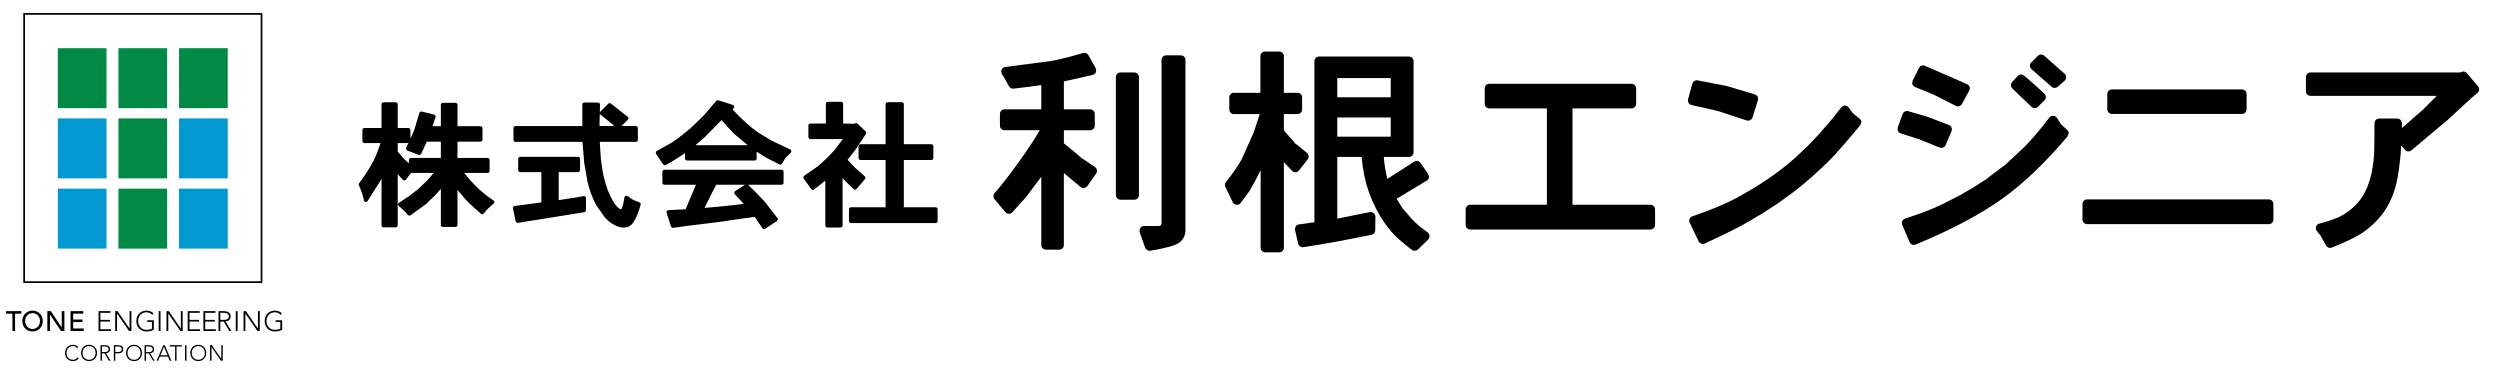 <?xml version="1.0" encoding="UTF-8"?>
<svg id="_レイヤー_2" data-name="レイヤー 2" xmlns="http://www.w3.org/2000/svg" xmlns:xlink="http://www.w3.org/1999/xlink" viewBox="0 0 360 54">
  <defs>
    <style>
      .cls-1, .cls-2 {
        fill: none;
      }

      .cls-3 {
        clip-path: url(#clippath);
      }

      .cls-4 {
        fill: #008a45;
      }

      .cls-5 {
        fill: #0099d1;
      }

      .cls-2 {
        stroke: #000;
        stroke-miterlimit: 10;
        stroke-width: .25px;
      }
    </style>
    <clipPath id="clippath">
      <rect class="cls-1" width="360" height="54"/>
    </clipPath>
  </defs>
  <g id="_ヘッダー_フッター" data-name="ヘッダー_フッター">
    <g class="cls-3">
      <g>
        <path d="m170.039,7.967h-2.112c-.361,0-.665.298-.665.666v23.573c-.018.05-.066.201-.081.238-.027.005-.259.08-.307.098h-2.13c-.211,0-.415.107-.544.296l-.12.383.039.231.773,2.182c.102.317.436.517.749.47,2.257-.374,3.623-.757,4.173-1.166.59-.459.891-1.056.891-1.789V8.633c0-.368-.301-.666-.665-.666Z"/>
        <path d="m163.336,10.435h-1.98c-.37,0-.674.298-.674.672v16.984c0,.363.304.668.674.668h1.98c.37,0,.671-.305.671-.668V11.107c0-.373-.301-.672-.671-.672Z"/>
        <path d="m155.814,22.792s.006.045.012.063c-.199-.222-.767-.694-2.208-1.887,0,0-.298-.244-.421-.339v-1.874h3.785c.361,0,.665-.3.665-.667v-1.674c0-.367-.304-.667-.665-.667h-3.785v-4.018c.343-.075,4.137-.939,4.137-.939.199-.045.376-.182.463-.376l.057-.275-.084-.329-1.038-1.863c-.156-.271-.475-.399-.773-.311-2.007.581-3.565.97-4.646,1.152.006,0-6.556.858-6.556.858-.226.028-.418.164-.521.371-.003.006-.069.293-.069.293l.096.34.569.9-.054-.05.511.92c.129.241.394.375.665.345l2.509-.306c-.015,0,.024,0,1.48-.209v3.496h-5.292c-.37,0-.662.299-.662.667v1.674c0,.367.292.667.662.667h5.064c-1.173,2.179-4.862,7.258-6.496,9.045-.111.12-.168.277-.168.45,0,.164.057.324.168.45l1.54,1.838c.123.15.316.245.503.245.205.002.394-.073.511-.211.006,0,2.01-2.23,2.01-2.23.03-.033,1.357-1.81,2.16-2.895v9.837c0,.371.295.672.665.672h1.926c.37,0,.662-.3.662-.672v-10.356c.587.483,2.404,1.997,2.404,1.997.148.122.334.177.518.154.183-.032.349-.134.454-.28l1.27-1.8c.105-.141.141-.323.117-.497-.03-.176-.126-.331-.283-.441l-1.862-1.268Z"/>
        <path d="m203.334,31.57c-.854-1.004-1.222-1.416-1.438-1.64l.018-.008s-.614-.995-.803-1.307c.382-.224,4.342-2.604,4.342-2.604.156-.09.274-.247.31-.433l.015-.141-.123-.381-1.098-1.598c-.211-.299-.614-.374-.921-.175,0,0-2.958,1.898-3.854,2.472-.232-.797-.406-1.852-.521-3.153h3.632c.364,0,.662-.301.662-.664v-13.132c0-.375-.298-.667-.662-.667h-12.946c-.37,0-.671.293-.671.667v23.199c-.343.042-2.235.305-2.235.305-.184.027-.352.129-.457.286,0,.002-.117.375-.117.375l.015.142c.003.006.454,1.97.454,1.97.081.336.409.563.749.512,2.828-.424,6.123-1.027,9.814-1.787.313-.067.533-.33.536-.645l.021-1.962c0-.201-.093-.391-.256-.523-.147-.122-.364-.175-.566-.131,0,0-3.631.737-4.667.94v-8.885h3.496c.187,1.82.49,3.383.912,4.639.8,2.36,1.91,4.389,3.291,6.019.563.686,1.592,1.604,3.033,2.72.256.203.653.171.9-.069l1.444-1.406c.129-.123.214-.309.214-.49-.018-.255-.114-.435-.274-.549-.737-.533-1.589-1.176-2.248-1.895Zm-10.768-20.327h7.699v2.763h-7.699v-2.763Zm0,8.437v-2.761h7.699v2.761h-7.699Zm9.128,10.379s0-.002-.006-.002h.006v.002Z"/>
        <path d="m187.048,24.548l1.255-1.589c.096-.125.144-.272.144-.414,0-.188-.078-.379-.238-.512l-1.321-1.11c-.015-.006-.271-.183-.496-.335.015-.003.042-.042.042-.042,0,0-1.453-1.638-1.558-1.765v-2.351h1.953c.37,0,.674-.301.674-.671v-1.735c0-.37-.304-.665-.674-.665h-1.953v-5.267c0-.367-.301-.667-.671-.667h-2.043c-.37,0-.665.3-.665.667v5.267h-3.809c-.37,0-.668.295-.668.665v1.735c0,.37.298.671.668.671h3.716c-.144.439-.535,1.614-.535,1.614-.171.516-.277.83-.334,1.06l-.015-.007v.007l-1.691,3.777c-.53.985-1.312,2.109-2.299,3.332-.153.193-.181.498-.06.739l1.041,2.153c.102.213.316.359.545.381.244.027.469-.074.602-.259l1.273-1.732c.617-1.042,1.134-2.032,1.598-2.994v11.171c0,.365.298.666.662.666h2.016c.37,0,.671-.301.671-.666v-12.326c.451.485,1.158,1.249,1.158,1.249.129.146.325.22.517.217.202-.01.379-.107.496-.263Z"/>
        <path d="m237.657,29.482h-11.219v-13.874h8.503c.364,0,.665-.303.665-.668v-2.202c0-.367-.301-.668-.665-.668h-20.474c-.373,0-.668.301-.668.668v2.202c0,.365.295.668.668.668h8.286v13.874h-11.039c-.364,0-.662.304-.662.669v2.229c0,.371.298.668.662.668h25.944c.373,0,.671-.297.671-.668v-2.229c0-.366-.298-.669-.671-.669Z"/>
        <path d="m267.783,17.094c-.006-.004-.954-.78-.99-.811-.072-.115-.229-.321-.587-.802-.123-.17-.316-.271-.521-.272-.213-.006-.406.088-.533.253l-1.435,1.795c.012-.005-1.811,2.089-1.811,2.089-.882.914-1.312,1.367-1.546,1.628-.057.051-.147.135-.147.135l-1.769,1.669c-2.332,2.072-5.223,4.038-8.59,5.828-1.495.805-3.565,1.656-6.15,2.538-.183.063-.331.2-.4.375-.036.077-.054.171-.054.258,0,.099.021.192.063.283.003.006,1.285,2.682,1.285,2.682.163.328.551.469.882.321,2.66-1.219,4.73-2.247,6.15-3.055.012-.004,2.278-1.351,2.278-1.351l2.148-1.399,2.037-1.476c1.847-1.404,3.68-3.022,5.458-4.792.755-.76,2.214-2.424,4.321-4.953.003-.002.174-.482.174-.482l-.021-.013c-.018-.179-.105-.337-.241-.448Z"/>
        <path d="m243.584,15.126s3.653.817,3.716.836c.021.008,4.215,1.379,4.215,1.379.178.051.352.042.514-.044.163-.081.28-.226.331-.385,0-.009.776-2.481.776-2.481.057-.173.042-.357-.045-.518-.087-.158-.235-.274-.4-.322l-3.999-1.194c-.009,0-4.227-.826-4.227-.826-.34-.057-.68.15-.773.486.006,0-.611,2.241-.611,2.241-.039.139-.03.292.03.432.012.03.027.059.042.084.096.159.256.271.43.31Z"/>
        <path d="m292.545,9.963l2.888,2.532c.253.222.632.222.882,0l.993-.876c.144-.138.226-.319.226-.507,0-.186-.081-.371-.226-.493l-2.949-2.601c-.259-.232-.662-.221-.912.03l-.939.94c-.126.124-.195.292-.195.47,0,.003.003.018.003.02.003.187.09.361.229.486Z"/>
        <path d="m275.765,12.524l.352.148c1.634.678,2.23.925,2.503,1.031l-.009.003,3.021,1.538c.322.161.71.044.888-.277l1.05-1.922c.087-.162.105-.36.048-.536-.063-.177-.205-.323-.373-.393l-6.042-2.637c-.331-.143-.71-.002-.87.316l-.912,1.813s-.066.361-.066.361l.039.175c.066.169.201.312.37.381Z"/>
        <path d="m296.778,17.879c-.069-.114-.213-.343-.59-.913-.123-.179-.316-.293-.539-.293-.217-.005-.424.091-.554.265-1.194,1.596-2.392,3.007-3.547,4.19l-2.66,2.485s.033-.012.063-.018c-.175.101-.725.518-2.882,2.157,0,0,.039.011.06.011-.25.111-.764.447-1.992,1.246-1.318.754-1.802,1.04-2.022,1.183l-.009-.015-2.383,1.217c-1.378.674-3.192,1.373-5.395,2.085-.181.057-.328.185-.403.358-.081.176-.081.372-.003.544l1.062,2.484c.141.33.533.493.866.353,2.545-1.058,4.838-2.125,6.83-3.174,2.142-1.136,4.014-2.266,5.563-3.371,3.081-2.19,6.273-5.231,9.489-9.04.006-.005.156-.43.156-.43,0-.184-.078-.366-.214-.486,0,0-.845-.785-.9-.836Z"/>
        <path d="m276.147,19.97c.147.072.704.295,3.156,1.277.34.137.719-.026.867-.354,0-.003.851-2.01.851-2.01.066-.157.066-.354,0-.519-.081-.163-.214-.292-.373-.363-.006,0-3.069-1.174-3.069-1.174-.015,0-2.789-.819-2.789-.819-.334-.098-.695.083-.812.414l-.695,1.924s-.036.28-.036.28l.066.245c.081.156.22.276.391.339l2.494.793s-.027-.023-.051-.033Z"/>
        <path d="m292.536,15.384c.265.249.671.248.933-.007,0-.006.936-.937.936-.937.126-.133.196-.306.196-.485-.009-.183-.081-.349-.22-.478-.003,0-1.459-1.34-1.459-1.34l-1.456-1.247c-.274-.233-.677-.21-.924.06l-.8.87c-.114.131-.165.287-.165.445,0,.176.066.352.208.489,0,0,2.75,2.625,2.753,2.632Z"/>
        <path d="m304.125,16.406h18.717c.367,0,.668-.293.668-.662v-2.204c0-.365-.301-.662-.668-.662h-18.717c-.364,0-.674.297-.674.662v2.204c0,.368.31.662.674.662Z"/>
        <path d="m326.702,28.71h-26.161c-.364,0-.665.305-.665.669v2.23c0,.374.301.67.665.67h26.161c.37,0,.668-.296.668-.67v-2.23c0-.364-.298-.669-.668-.669Z"/>
        <path d="m357,12.87c0-.149-.057-.304-.156-.43,0,0-1.607-1.898-1.607-1.904-.226-.265-.623-.316-.903-.113,0,0-.009.006-.012.009h-21.6c-.37,0-.668.296-.668.665v2.041c0,.372.298.67.668.67h18.164c-.551.552-1.92,1.918-1.92,1.918,0,0,.039-.014.06-.027-.138.099-.499.417-1.736,1.503,0,0-.936.817-1.42,1.244v-.712c0-.363-.298-.667-.668-.667h-2.603c-.367,0-.668.298-.668.666l-.03,3.483c0,1.155-.135,2.426-.412,3.768-.289,1.336-.749,2.487-1.363,3.412-.635.96-1.526,1.801-2.654,2.509-.695.43-1.841.856-3.505,1.302-.214.05-.388.223-.457.434-.03.067-.039.141-.039.208,0,.15.054.297.154.417l.307.39c.003.007.105.116.211.228,0,0-.012.003-.012.003l.821,1.471c.165.292.52.421.836.292,2.031-.82,3.442-1.5,4.194-1.998,1.306-.856,2.392-1.881,3.234-3.049.806-1.119,1.405-2.436,1.793-3.925.343-1.322.608-3.27.779-5.744.244.302.494.619.494.619.114.147.28.232.457.25.175.02.352-.038.496-.15l5.217-4.381,1.868-1.72,1.531-1.4s-.033,0-.039,0c.159-.099.418-.322.951-.77.153-.128.235-.321.235-.51Z"/>
        <path d="m66.85,24.902h3.361c.159,0,.292-.13.292-.293v-1.57c0-.163-.132-.292-.292-.292h-4.333v-2.35h3.307c.165,0,.295-.133.295-.296v-1.641c0-.156-.129-.287-.295-.287h-3.307v-3.075c0-.163-.132-.295-.292-.295h-1.814c-.162,0-.289.131-.289.295v3.075h-1.2c.153-.453.43-1.303.43-1.303.012-.032.018-.061.018-.092,0-.05-.018-.096-.036-.142-.042-.071-.111-.122-.19-.14l-1.775-.432c-.147-.036-.304.062-.346.211l-.749,2.505s-.262.573-.533,1.17v-1.225c0-.157-.126-.294-.286-.294h-1.546v-3.416c0-.163-.126-.287-.286-.287h-1.754c-.159,0-.289.125-.289.287v3.416h-2.464c-.163,0-.289.137-.289.294v1.585c0,.158.126.292.289.292h2.329c-.319.954-.647,1.835-1.005,2.529-.584,1.112-1.288,2.21-2.085,3.249-.042.055-.06.113-.06.174,0,.047.006.087.024.125.331.727.581,1.456.731,2.178.024.114.111.205.229.222.117.025.235-.025.295-.121,0,0,1.33-2.127,2.007-3.192v6.681c0,.159.129.287.289.287h1.754c.159,0,.286-.128.286-.287v-7.368c.361.396.749.824.749.824.054.058.141.083.226.083.087-.005.166-.057.22-.127,0,0,.472-.623.722-.957h3.273c-.406.46-.966,1.104-.966,1.104l-1.273,1.218-1.291.999-1.468.967c-.072.044-.123.129-.135.222v.021c0,.081.03.159.09.215l.906.829c-.009-.014.397.463.397.463.099.113.265.16.382.067l2.244-1.618c.006-.003,1.285-1.243,1.285-1.243,0,0,.451-.495.851-.937v5.183c0,.158.126.287.289.287h1.814c.159,0,.292-.129.292-.287v-5.04c.493.583,1.164,1.369,1.164,1.369l.602.608.773.708.842.744c.057.055.132.08.217.067.078-.01.147-.051.196-.117.379-.49.851-.964,1.405-1.404.072-.056.114-.137.114-.226v-.011c-.009-.096-.057-.179-.135-.23-1.604-1.038-2.988-2.392-4.206-3.957Zm-8.349-3.377c.033.071.099.142.178.168l1.58.587c.138.059.334.005.394-.133,0,0,.677-1.473.812-1.751h2.019v2.35h-4.317c-.156,0-.283.129-.283.292v.476c-.298-.262-.593-.524-.593-.524l-.409-.457-.412-.485s-.129-.161-.199-.244v-1.202h1.534c-.169.37-.31.682-.31.682-.015.033-.021.075-.021.11,0,.044.009.093.027.131Z"/>
        <path d="m84.033,28.24l-1.339.235c.006,0-1.568.235-2.238.338v-4.029h2.783c.16,0,.292-.134.292-.29v-1.624c0-.163-.132-.287-.292-.287h-8.325c-.162,0-.295.125-.295.287v1.624c0,.157.132.29.295.29h3.042v4.358c-.439.056-3.839.516-3.839.516-.081.008-.16.053-.199.12-.042.056-.063.116-.063.173,0,.017,0,.032.009.053l.391,1.856c.03.158.177.256.331.232l9.544-1.536c.147-.023.25-.145.25-.286v-1.742c0-.086-.042-.162-.102-.223-.069-.055-.153-.077-.244-.064Z"/>
        <path d="m92.066,29.139l-.866-.341-.818-.56c-.081-.059-.196-.072-.286-.032-.093.042-.163.119-.177.217-.163,1.057-.319,1.486-.424,1.656l-.048.055c-.147,0-.481-.116-.984-.888-.743-1.132-1.297-2.605-1.649-4.388l-.286-1.926s-.117-1.838-.163-2.502h5.202c.159,0,.286-.131.286-.292v-1.698c0-.161-.126-.292-.286-.292h-2.069l.911-.904c.06-.058.096-.134.09-.214-.006-.089-.039-.164-.108-.214l-2.428-1.904c-.117-.092-.28-.078-.379.028l-1.146,1.136c-.028.031-.05.067-.064.105.014-.609.025-1.118.025-1.118,0-.078-.03-.15-.078-.211-.051-.053-.126-.087-.205-.087h-1.971c-.162,0-.289.132-.289.289v3.095h-9.634c-.156,0-.286.131-.286.292v1.698c0,.161.129.292.286.292h9.655c.039.467.253,3.068.253,3.068l.481,2.714c.322,1.312.74,2.435,1.261,3.352l1.198,1.711c.451.503.915.874,1.372,1.103.478.263.936.396,1.345.396.502,0,.906-.164,1.204-.486.436-.469.849-1.384,1.267-2.79.006-.026.009-.05.009-.072,0-.125-.081-.244-.199-.284Zm-5.697-12.786c.014.061.043.119.092.16l1.182.939.818.697h-2.136c.008-.25.027-1.065.043-1.795Z"/>
        <path d="m112.543,24.441h-16.867c-.16,0-.292.134-.292.295v1.575c0,.157.132.292.292.292h4.54c-.262.621-1.375,3.252-1.486,3.531-.319.017-2.479.129-2.479.129-.093.002-.175.05-.226.124-.03.053-.048.108-.048.164,0,.03,0,.058.012.092l.632,1.966c.042.133.175.218.316.201l1.88-.267,4.679-.577s4.308-.62,5.172-.747c.159.241,1.116,1.646,1.116,1.646.09.133.271.175.403.086l1.694-1.133c.066-.047.111-.113.129-.187.006-.022.006-.037.006-.052,0-.059-.024-.121-.063-.17l-1.811-2.34-1.113-1.171s-1.288-1.268-1.315-1.294h4.829c.162,0,.295-.135.295-.292v-1.575c0-.161-.132-.295-.295-.295Zm-6.673,3.083c-.069.048-.117.119-.129.205v.035c0,.077.021.143.072.199,0,0,1.095,1.194,1.291,1.399-.725.086-2.248.259-2.248.259l-2.112.206s-.77.068-1.297.107c.135-.268.274-.539.274-.539l.888-1.781s.364-.701.527-1.009h4.152c-.117.074-1.417.921-1.417.921Z"/>
        <path d="m113.78,21.517l-2.596-1.222-2.073-1.252c-1.122-.787-2.344-1.908-3.626-3.284.084-.083.166-.175.166-.175.051-.056.081-.128.081-.199,0-.028-.003-.054-.015-.075-.021-.098-.102-.172-.189-.204l-2.091-.657c-.108-.039-.232.003-.31.09,0,0-1.736,2.03-1.736,2.034-.003.002-1.844,1.79-1.844,1.79-1.192,1.011-2.124,1.733-2.78,2.15,0,.003-2.184,1.226-2.184,1.226-.075.043-.123.118-.141.2-.006.02-.009.041-.009.065,0,.06.021.126.051.176l.996,1.459c.087.125.262.19.391.125.839-.438,1.79-1.049,2.765-1.711v.769c0,.167.129.295.289.295h9.745c.159,0,.286-.128.286-.295v-.972c.523.326,1.42.883,1.42.883l1.868.947c.138.065.313-.01.388-.144l.478-.808.749-.733c.054-.053.087-.136.087-.215v-.049c-.018-.089-.084-.178-.165-.218Zm-8.108-2.282s1.276,1.072,1.998,1.678h-7.522c.587-.505,1.381-1.206,1.381-1.206,0,0,2.001-2.034,2.362-2.408.349.375,1.781,1.937,1.781,1.937Z"/>
        <path d="m134.729,29.851h-4.576v-6.812h3.959c.163,0,.292-.127.292-.29v-1.69c0-.161-.129-.29-.292-.29h-3.959v-5.763c0-.163-.129-.291-.289-.291h-2.046c-.159,0-.292.128-.292.291v5.763h-3.61c-.157,0-.286.129-.286.29v1.69c0,.163.129.29.286.29h3.61v6.812h-4.985c-.159,0-.289.126-.289.286v1.696c0,.163.129.292.289.292h12.188c.157,0,.286-.129.286-.292v-1.696c0-.159-.129-.286-.286-.286Z"/>
        <path d="m123.149,27.315c.084-.007.154-.051.202-.111l1.197-1.413c.045-.054.069-.122.069-.182,0-.087-.033-.173-.099-.228l-1.381-1.218-.412-.428-.46-.496s-.111-.125-.214-.241c.244-.307,1.11-1.402,1.11-1.402.006-.006,1.534-2.31,1.534-2.31.033-.051.042-.104.042-.161,0-.076-.03-.157-.093-.212l-1.176-1.111c-.084-.073-.208-.103-.313-.051l-.159.069s-1.17-.017-1.583-.027v-2.848c0-.159-.129-.291-.289-.291h-1.91c-.157,0-.289.132-.289.291v2.848h-2.227c-.162,0-.292.137-.292.287v1.656c0,.16.129.288.292.288h4.658c-.409.542-1.14,1.533-1.14,1.533-.731.836-1.567,1.645-2.479,2.404l-1.923,1.34c-.063.041-.105.12-.123.198v.051c0,.065.021.13.057.183l1.059,1.485c.048.065.117.116.189.129.084.01.156,0,.22-.053,0,0,1.05-.827,1.631-1.283v6.458c0,.164.129.293.289.293h1.91c.159,0,.286-.129.286-.293v-6.817c.208.22.412.441.412.441l1.192,1.142c.06.053.135.079.213.079Z"/>
      </g>
      <g>
        <g>
          <path d="m2.169,45.168v2.494h-.382v-2.494h-.91v-.365h2.206v.365h-.913Z"/>
          <path d="m5.755,46.231c0,.623-.419,1.139-1.066,1.139s-1.068-.516-1.068-1.139.424-1.137,1.068-1.137,1.066.514,1.066,1.137Zm.409,0c0-.848-.615-1.5-1.475-1.5s-1.475.651-1.475,1.5.616,1.503,1.475,1.503,1.475-.651,1.475-1.503Z"/>
          <path d="m8.784,47.662l-1.578-2.351h-.005v2.351h-.386v-2.859h.506l1.557,2.351h.009v-2.351h.386v2.859h-.488Z"/>
          <path d="m10.159,47.662v-2.859h1.827v.365h-1.445v.85h1.343v.363h-1.343v.917h1.516v.364h-1.899Z"/>
          <path d="m14.188,47.662v-2.859h1.732v.243h-1.468v1.016h1.375v.243h-1.375v1.112h1.53v.245h-1.794Z"/>
          <path d="m18.581,47.662l-1.723-2.503h-.005v2.503h-.265v-2.859h.339l1.723,2.502h.009v-2.502h.263v2.859h-.341Z"/>
          <path d="m21.093,47.734c-.871,0-1.463-.644-1.463-1.503s.592-1.5,1.463-1.5c.38,0,.753.121,1.02.396l-.193.2c-.196-.234-.532-.357-.828-.357-.732,0-1.2.548-1.2,1.261s.464,1.262,1.2,1.262c.272,0,.555-.032.791-.17v-.96h-.678v-.246h.943v1.361c-.32.184-.687.256-1.056.256Z"/>
          <path d="m22.85,47.662v-2.859h.264v2.859h-.264Z"/>
          <path d="m25.966,47.662l-1.723-2.503h-.007v2.503h-.264v-2.859h.338l1.724,2.502h.008v-2.502h.263v2.859h-.34Z"/>
          <path d="m27.025,47.662v-2.859h1.732v.243h-1.466v1.016h1.375v.243h-1.375v1.112h1.53v.245h-1.796Z"/>
          <path d="m29.288,47.662v-2.859h1.732v.243h-1.468v1.016h1.375v.243h-1.375v1.112h1.532v.245h-1.796Z"/>
          <path d="m32.952,45.554c0,.38-.334.509-.665.509h-.561v-1.016h.561c.336,0,.665.129.665.507Zm.362,2.108l-.823-1.373c.423-.058.724-.275.724-.735,0-.607-.501-.75-1.008-.75h-.743v2.859h.262v-1.356h.492l.796,1.356h.299Z"/>
          <path d="m33.951,47.662v-2.859h.264v2.859h-.264Z"/>
          <path d="m37.065,47.662l-1.723-2.503h-.008v2.503h-.262v-2.859h.338l1.723,2.502h.009v-2.502h.265v2.859h-.341Z"/>
          <path d="m39.576,47.734c-.873,0-1.463-.644-1.463-1.503s.59-1.5,1.463-1.5c.379,0,.752.121,1.019.396l-.191.2c-.197-.234-.532-.357-.828-.357-.732,0-1.201.548-1.201,1.261s.464,1.262,1.201,1.262c.272,0,.556-.032.792-.17v-.96h-.68v-.246h.944v1.361c-.319.184-.687.256-1.055.256Z"/>
          <path d="m10.517,52c-.686,0-1.148-.504-1.148-1.179s.464-1.173,1.148-1.173c.3,0,.573.109.765.35l-.17.141c-.131-.199-.363-.304-.594-.304-.575,0-.941.429-.941.986s.363.991.941.991c.256,0,.512-.135.654-.351l.169.132c-.2.276-.489.407-.823.407Z"/>
          <path d="m13.764,50.821c0,.558-.366.991-.939.991-.576,0-.941-.433-.941-.991s.368-.986.941-.986.939.429.939.986Zm.208,0c0-.673-.468-1.173-1.147-1.173-.683,0-1.147.501-1.147,1.173s.46,1.179,1.147,1.179c.682,0,1.147-.504,1.147-1.179Z"/>
          <path d="m15.636,50.292c0,.299-.261.397-.521.397h-.437v-.795h.437c.264,0,.521.1.521.398Zm.285,1.652l-.648-1.075c.334-.047.569-.216.569-.576,0-.476-.392-.588-.79-.588h-.581v2.24h.207v-1.061h.384l.623,1.061h.236Z"/>
          <path d="m17.54,50.295c0,.28-.217.394-.47.394h-.471v-.795h.458c.251,0,.482.123.482.401Zm.207,0c0-.423-.335-.592-.714-.592h-.639v2.24h.206v-1.061c.454,0,1.147.074,1.147-.587Z"/>
          <path d="m20.238,50.821c0,.558-.366.991-.94.991s-.941-.433-.941-.991.367-.986.941-.986.94.429.94.986Zm.208,0c0-.673-.468-1.173-1.147-1.173-.684,0-1.147.501-1.147,1.173s.46,1.179,1.147,1.179c.682,0,1.147-.504,1.147-1.179Z"/>
          <path d="m21.983,50.292c0,.299-.259.397-.52.397h-.439v-.795h.439c.263,0,.52.1.52.398Zm.285,1.652l-.644-1.075c.331-.047.567-.216.567-.576,0-.476-.392-.588-.79-.588h-.584v2.24h.207v-1.061h.386l.623,1.061h.235Z"/>
          <path d="m24.12,51.16h-1.018l.518-1.228.5,1.228Zm.549.784l-.935-2.24h-.212l-.968,2.24h.215l.25-.595h1.177l.24.595h.233Z"/>
          <path d="m25.423,49.894v2.049h-.205v-2.049h-.759v-.19h1.723v.19h-.758Z"/>
          <path d="m26.648,51.943v-2.24h.208v2.24h-.208Z"/>
          <path d="m29.493,50.821c0,.558-.366.991-.941.991s-.939-.433-.939-.991.366-.986.939-.986.941.429.941.986Zm.208,0c0-.673-.468-1.173-1.148-1.173s-1.146.501-1.146,1.173.459,1.179,1.146,1.179c.683,0,1.148-.504,1.148-1.179Z"/>
          <path d="m31.812,51.943l-1.351-1.961h-.006v1.961h-.208v-2.24h.267l1.35,1.96h.007v-1.96h.207v2.24h-.266Z"/>
        </g>
        <g>
          <rect class="cls-2" x="3.476" y="2" width="34.184" height="38.629"/>
          <g>
            <g>
              <rect class="cls-4" x="25.781" y="6.939" width="7.011" height="8.633"/>
              <rect class="cls-5" x="25.781" y="17.052" width="7.011" height="8.633"/>
              <rect class="cls-5" x="25.781" y="27.165" width="7.011" height="8.635"/>
            </g>
            <g>
              <rect class="cls-4" x="17.054" y="6.939" width="7.01" height="8.633"/>
              <rect class="cls-4" x="17.054" y="17.052" width="7.01" height="8.633"/>
              <rect class="cls-4" x="17.054" y="27.165" width="7.01" height="8.635"/>
            </g>
            <g>
              <rect class="cls-4" x="8.327" y="6.939" width="7.011" height="8.633"/>
              <rect class="cls-5" x="8.327" y="17.052" width="7.011" height="8.633"/>
              <rect class="cls-5" x="8.327" y="27.165" width="7.011" height="8.635"/>
            </g>
          </g>
        </g>
      </g>
    </g>
  </g>
</svg>
